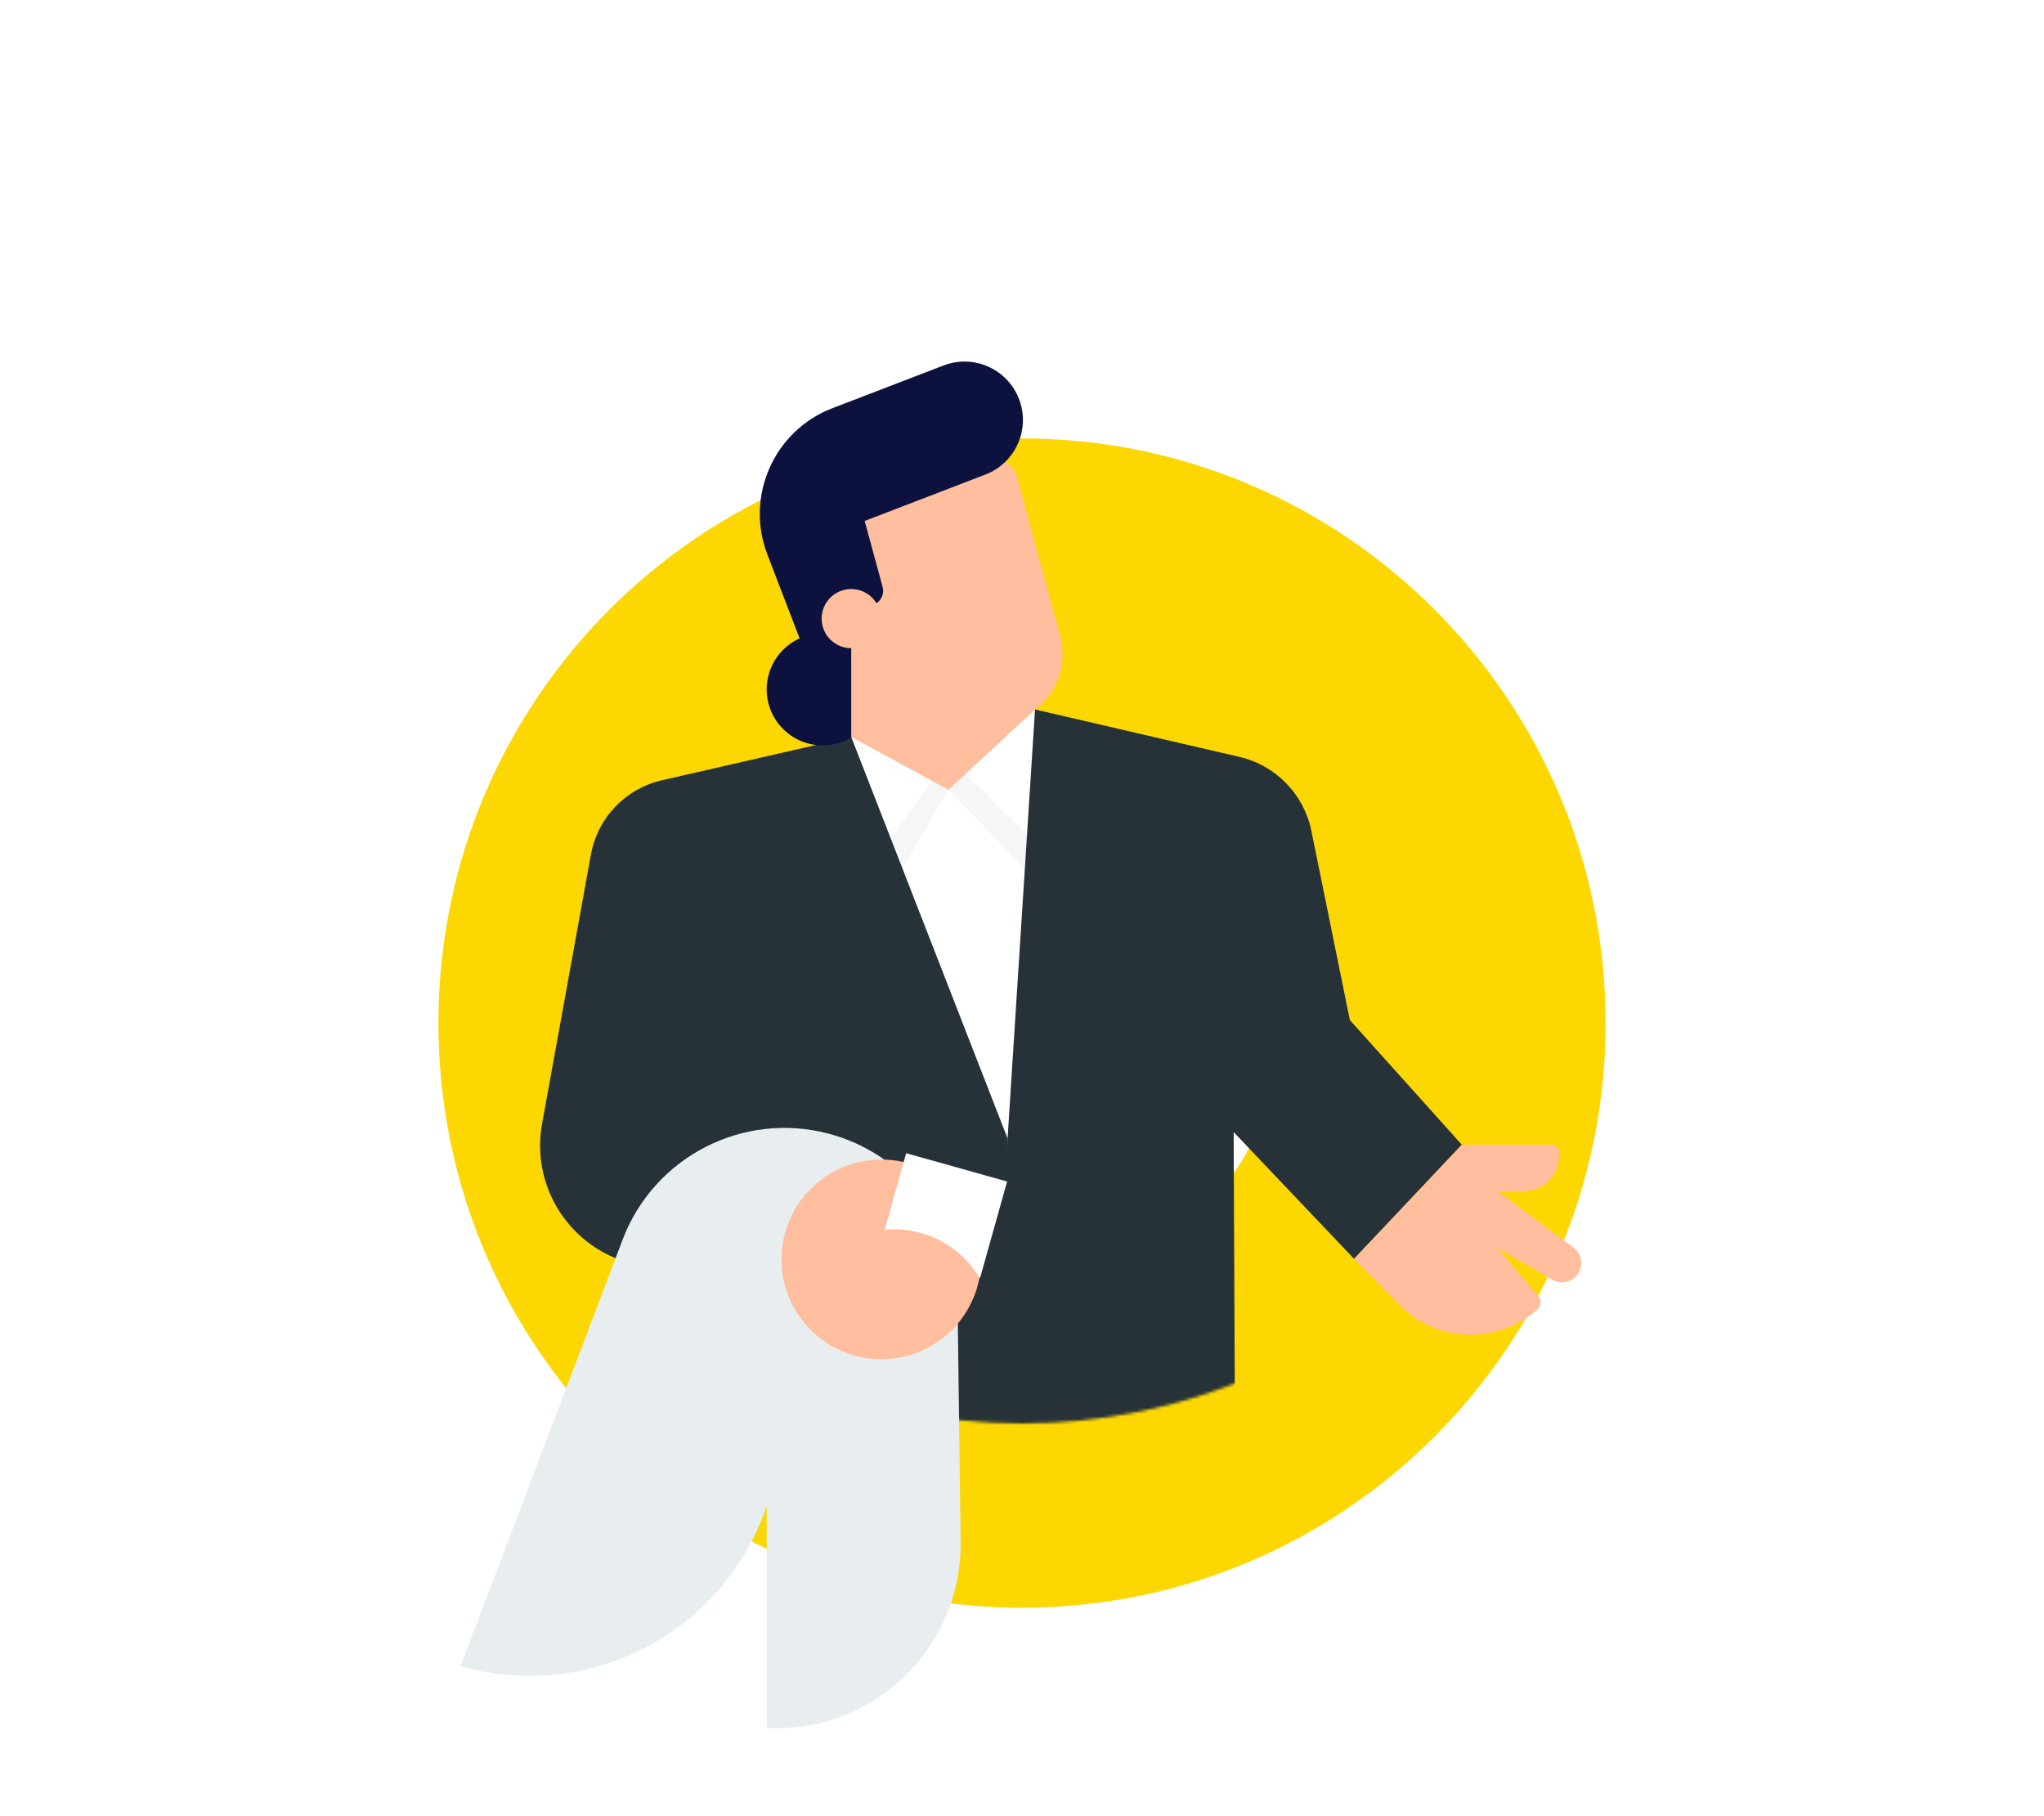 <svg width="718" height="638" viewBox="0 0 718 638" fill="none" xmlns="http://www.w3.org/2000/svg">
<g filter="url(#filter0_d_4323_123782)">
<path fill-rule="evenodd" clip-rule="evenodd" d="M563.998 295.352C563.998 408.766 472.218 500.705 359 500.705C245.782 500.705 154.002 408.766 154.002 295.352C154.002 181.939 245.782 90 359 90C472.218 90 563.998 181.939 563.998 295.352V295.352ZM272.348 261.154C272.361 261.131 272.382 261.115 272.392 261.089C273.678 258.09 275.116 255.128 276.742 252.224C293.888 221.612 325.872 204.588 358.637 205.085C362.721 205.173 366.578 205.506 370.228 206C373.186 206.422 376.136 206.988 379.071 207.708C378.954 207.642 378.844 207.566 378.733 207.491C388.732 209.629 396.89 212.673 403.534 214.459C403.534 214.459 410.808 216.834 415.895 216.597C427.189 215.495 433.129 212.329 435.508 211.241C436.265 211.276 436.12 211.568 436.117 211.799C434.015 216.121 432.133 222.391 432.014 227.016C430.295 250.534 460.638 273.243 444.247 327.101C442.355 332.118 440.055 337.067 437.346 341.904C435.195 345.74 432.483 349.21 429.914 352.664C416.092 371.241 396.19 384.853 374.671 389.164C353.782 393.453 331.319 390.561 311.256 379.313C269.289 355.782 252.921 304.242 272.382 261.182C272.455 261.25 272.446 261.198 272.392 261.089C272.382 261.112 272.374 261.138 272.358 261.162L272.348 261.154Z" fill="#FCD702"/>
</g>
<path d="M293.175 261.82L306.802 251.801L359.498 245.863L363.951 249.574L372.116 258.48L366.178 409.147L340.943 406.921L293.175 261.82Z" fill="white"/>
<mask id="mask0_4323_123782" style="mask-type:alpha" maskUnits="userSpaceOnUse" x="154" y="90" width="410" height="410">
<circle cx="359" cy="295" r="205" fill="#C4C4C4"/>
</mask>
<g mask="url(#mask0_4323_123782)">
<path d="M363.58 249.203L435.344 265.851C448.147 268.819 458.033 278.988 460.653 291.865L474.168 358.307L513.505 402.096L475.653 442.175L433.347 397.643L434.089 566.123C387.39 566.123 349.946 527.491 351.401 480.814L353.932 399.87L363.58 249.203Z" fill="#263238"/>
<path d="M353.932 399.87V489.676C353.932 531.9 319.709 566.123 277.485 566.123L252.992 421.394L244.086 367.955L287.876 360.533L353.932 399.87Z" fill="#263238"/>
</g>
<path d="M299.009 258.852L232.515 274.067C219.727 276.991 209.915 287.263 207.57 300.17L190.41 394.756C186.083 418.618 202.449 441.299 226.466 444.706L292.329 454.05L353.932 399.87L299.009 258.852Z" fill="#263238"/>
<path d="M161.702 585.42L218.725 435.384C229.769 406.327 260.956 390.28 291.015 398.185C317.445 405.139 335.985 428.868 336.342 456.195L337.447 541.534C337.93 578.94 306.668 608.948 269.321 606.944V529.013C254.937 571.311 211.132 596.108 167.461 586.667L161.702 585.42Z" fill="#E8EEF0"/>
<path d="M309.586 477.43C328.954 477.43 344.655 461.729 344.655 442.361C344.655 422.993 328.954 407.292 309.586 407.292C290.217 407.292 274.516 422.993 274.516 442.361C274.516 461.729 290.217 477.43 309.586 477.43Z" fill="#FFBE9D"/>
<path d="M344.113 448.811L344.283 448.863L353.769 415.011L318.306 405.065L310.773 431.941C311.849 431.844 312.933 431.785 314.038 431.785C326.804 431.785 337.975 438.613 344.113 448.811Z" fill="white"/>
<path d="M288.989 261.821C299.852 261.821 308.658 253.015 308.658 242.152C308.658 231.29 299.852 222.484 288.989 222.484C278.127 222.484 269.321 231.29 269.321 242.152C269.321 253.015 278.127 261.821 288.989 261.821Z" fill="#0D113D"/>
<path d="M314.685 217.482L282.97 229.669L269.558 194.771C261.676 174.263 271.911 151.247 292.418 143.365L301.013 140.062L323.317 198.081C326.285 205.822 322.426 214.506 314.685 217.482Z" fill="#0D113D"/>
<path d="M372.398 223.33L357.197 167.442C355.98 162.967 351.371 160.332 346.896 161.549L301.28 173.959L310.038 206.155C310.654 208.412 309.697 210.802 307.7 212.011L299.009 217.288V258.852L333.15 277.407L363.603 249.188C371.292 243.34 375.084 233.223 372.398 223.33Z" fill="#FFBE9D"/>
<path d="M299.009 227.679C304.748 227.679 309.4 223.027 309.4 217.288C309.4 211.55 304.748 206.898 299.009 206.898C293.27 206.898 288.618 211.55 288.618 217.288C288.618 223.027 293.27 227.679 299.009 227.679Z" fill="#FFBE9D"/>
<path d="M475.653 442.176L491.469 458.289C504.636 471.708 526.026 472.421 540.054 459.907C541.39 458.719 541.531 456.678 540.373 455.313L526.123 438.465L545.301 449.509C548.315 451.245 552.159 450.407 554.186 447.579C556.331 444.58 555.678 440.417 552.716 438.22L526.123 418.425H535.118C542.036 418.425 547.647 412.814 547.647 405.896V404.575C547.647 403.21 546.534 402.096 545.168 402.096H513.505L475.653 442.176Z" fill="#FFBE9D"/>
<path opacity="0.2" d="M312.888 294.5L327.42 274.297L333.15 277.407L317 305.047L312.888 294.5Z" fill="#2E2D31" fill-opacity="0.2"/>
<path opacity="0.2" d="M333.15 277.407L360.003 305.047L360.76 293.216L339.162 271.84L333.15 277.407Z" fill="#2E2D31" fill-opacity="0.2"/>
<path d="M346.161 166.671L292.7 187.23L301.102 140.033L331.443 128.373C342.02 124.305 353.888 129.583 357.955 140.159C362.015 150.735 356.738 162.603 346.161 166.671Z" fill="#0D113D"/>
<defs>
<filter id="filter0_d_4323_123782" x="0.002" y="0" width="717.995" height="718.705" filterUnits="userSpaceOnUse" color-interpolation-filters="sRGB">
<feFlood flood-opacity="0" result="BackgroundImageFix"/>
<feColorMatrix in="SourceAlpha" type="matrix" values="0 0 0 0 0 0 0 0 0 0 0 0 0 0 0 0 0 0 127 0" result="hardAlpha"/>
<feOffset dy="64"/>
<feGaussianBlur stdDeviation="77"/>
<feComposite in2="hardAlpha" operator="out"/>
<feColorMatrix type="matrix" values="0 0 0 0 0 0 0 0 0 0 0 0 0 0 0 0 0 0 0.04 0"/>
<feBlend mode="normal" in2="BackgroundImageFix" result="effect1_dropShadow_4323_123782"/>
<feBlend mode="normal" in="SourceGraphic" in2="effect1_dropShadow_4323_123782" result="shape"/>
</filter>
</defs>
</svg>

